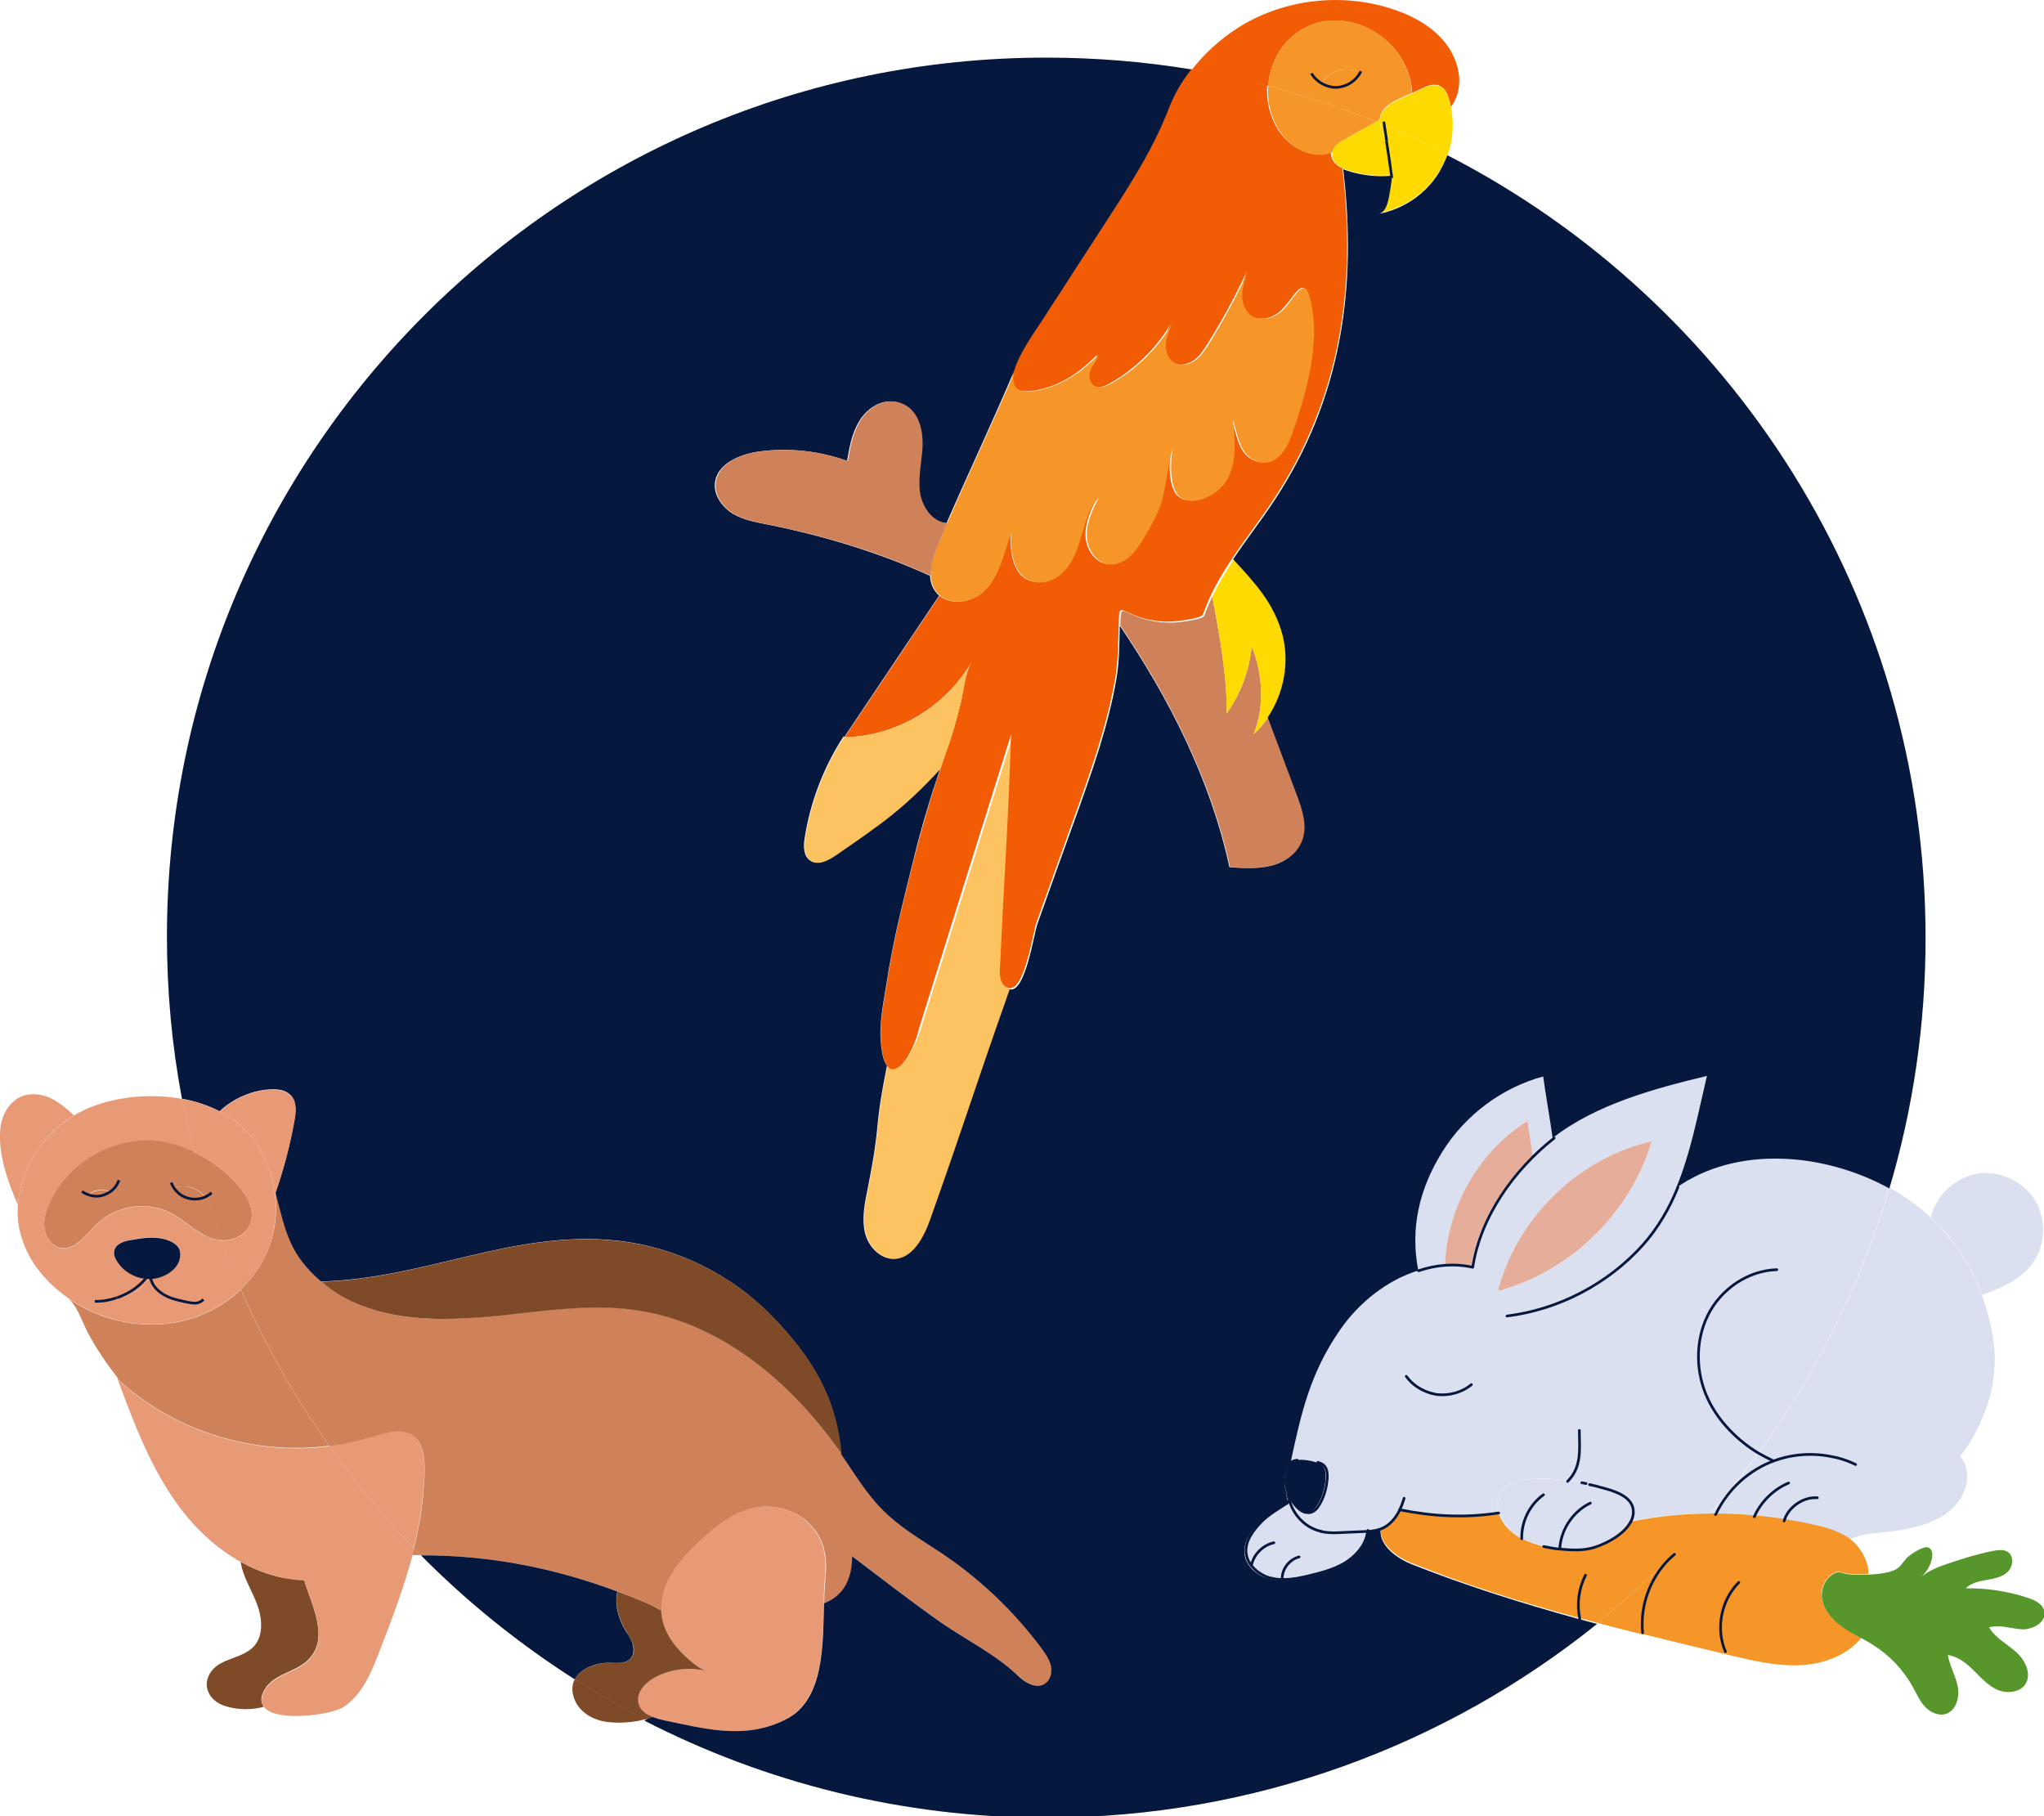 <?xml version="1.0" encoding="utf-8"?>
<!-- Generator: Adobe Illustrator 26.1.0, SVG Export Plug-In . SVG Version: 6.00 Build 0)  -->
<svg version="1.1" id="Calque_1" xmlns="http://www.w3.org/2000/svg" xmlns:xlink="http://www.w3.org/1999/xlink" x="0px" y="0px"
	 width="762.8px" height="677.8px" viewBox="0 0 762.8 677.8" style="enable-background:new 0 0 762.8 677.8;" xml:space="preserve"
	>
<style type="text/css">
	.st0{fill:#FFDA00;}
	.st1{fill:#CF815A;}
	.st2{fill:#DAE0EF;}
	.st3{fill:#FDC361;}
	.st4{fill:#E89A77;}
	.st5{fill:#7E4A27;}
	.st6{fill:#F25C05;}
	.st7{fill:#06183D;}
	.st8{fill:#F69528;}
	.st9{fill:#56962B;}
	.st10{fill:#E5AD9A;}
	.st11{fill:none;stroke:#06183D;stroke-linecap:round;stroke-linejoin:round;}
	.st12{fill:none;stroke:#06183D;stroke-miterlimit:10;}
</style>
<path class="st0" d="M497.2,56.9c0-0.2,0.1-0.4,0.1-0.6c0.6-2.1,2.6-3.3,4.5-4.3c3.8-2.1,7.9-4.4,11.8-6.6h0c0.5,0.2,1,0.4,1.4,0.6
	c0.2,2.3,1.3,4.4,2.4,6.5v0c0.7,4.3,1.3,8.6,1.9,12.9c-5.3,0.4-9.6,0-14.8-1.4c-1-0.3-2-0.6-3-1c-0.9-0.4-1.6-0.8-2.4-1.4
	C497.9,60.5,497,58.7,497.2,56.9L497.2,56.9z"/>
<path class="st1" d="M418.1,233.4L418.1,233.4c0-1,0.1-1.9,0.1-2.8c0.2-3.3,0.6-2.9,3.5-1.6c3,1.4,5.9,2.3,9.2,2.9
	c3.2,0.5,6.5,0.6,9.8,0.2c1.3-0.2,8.3-1,8.8-2.4c0.8-2.4,1.8-4.7,2.9-7c2.6,13.3,5.6,30,5.4,43.5c5.2-7.3,8.5-16,9.3-25
	c4.2,9.9,4.9,23,0.7,32.8c2.1-1.9,4-4,5.5-6.4c3.6,9.6,7.2,19.2,10.8,28.8c2.1,5.6,4.2,11.8,2,17.3c-1.9,4.8-6.7,8-11.7,9.3
	c-5,1.3-10.3,0.9-15.4,0.5C452.1,291.3,436.5,260.7,418.1,233.4L418.1,233.4z"/>
<path class="st1" d="M122.9,539.5c-28.3,3.7-58.2-5.5-79.1-25l0.2-0.2c-4-5.1-7.6-10.4-10.7-16c-2.4-4.3-4-10.2-7.6-13.6
	c13,9,30.1,12.1,45.3,7.5c7.5-2.3,13.8-6.1,18.9-10.9C98.9,501.9,110,521.4,122.9,539.5L122.9,539.5z"/>
<path class="st2" d="M585.3,552.5C585.3,552.5,585.3,552.5,585.3,552.5c-0.3,0-0.6,0-1,0v0c0,0,0,0,0,0h0
	C584.7,552.4,585,552.5,585.3,552.5L585.3,552.5z"/>
<path class="st1" d="M76.9,446.5l0.4,1.3c-0.2-0.4-0.5-0.8-0.9-1.1C76.7,446.6,76.8,446.6,76.9,446.5z"/>
<path class="st3" d="M343.6,384.1c11.4-36.5,22.9-73,34.3-109.5c-0.9,29-2.8,57.7-4.1,86.7c-0.1,2.6,0,5.8,2.1,7.3
	c0.4,0.2,0.7,0.4,1.1,0.5c-14.5,41.1-15,44.4-29.6,85.7c-2.4,6.8-6.5,14.9-13.8,14.9c-5.2,0-9.4-4.7-10.6-9.8s-0.2-10.3,0.8-15.4
	c5.7-28.5,2-19.7,7.4-46.9C334.7,402.5,340.9,392.7,343.6,384.1L343.6,384.1z"/>
<path class="st0" d="M519.6,65.4c0.2-2.6,0.1-5.2-0.4-7.9c-0.3-1.7-1.1-3.3-1.8-4.9v0c-0.3-2-0.6-3.9-0.9-5.9
	c8,3.3,15.9,7,23.6,10.9c-0.8,2.3-1.8,4.4-3.1,6.5c-4.9,8-13.3,13.7-22.5,15.4c3.4-0.6,3.8-6.2,4.3-8.8
	C519.2,69,519.5,67.2,519.6,65.4L519.6,65.4z"/>
<path class="st1" d="M76.9,446.5c-1.7-5.5-3.2-11-4.6-16.6c7.7,3.6,14.6,9.2,19,15.7c6.7,9.8-0.1,17.8-8.9,17.2
	c-1.8-5-3.5-10-5.1-15L76.9,446.5L76.9,446.5z"/>
<path class="st2" d="M590.2,553.3c-1.6-0.3-3.3-0.6-5-0.7c-1.1-0.1-1.1-0.1,0,0C587,552.7,588.6,553,590.2,553.3L590.2,553.3z"/>
<path class="st4" d="M307.4,598.3c-0.3,15.5,0.1,36-14.2,43.3c-15.4,7.8-30.1,3.5-45.8,0.3c-1.3-0.3-2.7-0.7-4-1.2
	c-2.5-1-4.6-2.5-5.2-5c-1.1-4,2.5-7.9,6.2-9.8c5.8-3.1,12.8-3.9,19.2-2.3c-3.7-1-10.2-7.2-12.4-10.4c-3.1-4.3-4.5-8.5-4.6-12.6
	c-0.3-7.8,4-15.2,10.3-21.6c6.6-6.7,13.8-13.5,22.9-16c11.8-3.3,24.8,3.4,27.6,15.4c1,4,0.6,8.3,0.3,12.4
	C307.5,593,307.5,595.5,307.4,598.3L307.4,598.3L307.4,598.3z"/>
<path class="st4" d="M6.7,449.7c0.9-13.4,9.2-26.5,21-33.5c0.4-0.3,0.9-0.5,1.4-0.8c10.6-5.8,25.5-7.8,39-5.3
	c1.2,6.7,2.7,13.3,4.3,19.8c-5.9-2.8-12.2-4.3-18.1-4.3c-15,0.2-29.5,9.7-35.8,23.4c-1.4,3-2.4,6.3-1.9,9.6c0.5,3.3,2.8,6.4,6,7.1
	c5.5,1.1,9.5-4.8,13.5-8.8c6.9-6.8,18.2-8.7,26.9-4.5c4.5,2.2,8.3,5.7,12.6,8.2c2.3,1.3,4.6,2,6.9,2.2c2.3,6.2,4.8,12.4,7.4,18.4
	c-5.1,4.8-11.4,8.6-18.9,10.9c-15.1,4.7-32.2,1.5-45.3-7.5c0,0,0,0,0,0c-0.1,0-0.1-0.1-0.1-0.1c-8-5.5-14.7-13.3-17.5-22.6
	C6.8,458,6.4,453.9,6.7,449.7L6.7,449.7z M47.5,483.4c4.1-1.3,5.6-2.6,7.9-6.2c0.3,0,0.6,0,0.9,0c0.4,0,0.8,0,1.1-0.1
	c4.9-0.7,10.6-4.5,9.8-10.1c-0.5-3.1-4.6-4.5-7.3-5c-3.6-0.6-7.2,0-10.8,0.6c-2.6,0.5-5.8,1.3-6.4,3.9c-0.4,1.4,0.2,2.9,1,4.1
	c2.2,3.7,6.3,6,10.6,6.5c-2.8,3.3-6.6,5.7-10.7,7.1C44.9,484.1,46.2,483.9,47.5,483.4L47.5,483.4z"/>
<path class="st4" d="M43.6,484.3c4.1-1.4,7.9-3.8,10.7-7.1h0c0.4,0,0.7,0.1,1.1,0.1c-2.3,3.5-3.8,4.8-7.9,6.2
	C46.2,483.8,44.9,484.1,43.6,484.3z"/>
<path class="st2" d="M589,534.3c0,6.4-0.3,13.1-4.6,18.1h0c-3.8-0.5-7.5-0.7-11.3-0.6c-5.3,0.1-11.5,1.2-13.7,6
	c-0.9,2-0.9,4.3-0.3,6.4v0c-12.2,1.8-24.6,1.5-36.7-0.9v0c-0.2,0-0.3,0-0.5-0.1c-1.3,2.5-3,4.8-5.2,6.2c-0.5,0.3-0.9,0.5-1.5,0.7
	c-1.4,0.6-3.1,0.9-4.8,1.1c-0.2,0-0.3,0-0.5,0c-1.9,0.2-3.8,0.2-5.5,0.2c-3.9,0.1-7.7,0.7-11.4-0.1c0,0-0.1,0-0.1,0
	c-1.5-0.3-2.9-0.9-4.3-1.7c-3.5-2.1-6.1-5.5-7.3-9.4c-0.2-0.6-0.3-1.2-0.5-1.8c0.5,0.9,1.1,1.8,1.8,2.8c1.3,1.7,3,3,4.6,3.2
	c0,0,0,0,0,0c1.5,0.4,3.1,0,4.4-1.8c2.2-3.1,3.3-6.9,3.6-10.7c0.2-1.8,0-4-1.4-5.1c-0.6-0.5-1.3-0.8-2.1-1l0,0
	c-0.2,0-0.3-0.1-0.5-0.2c-2.5-0.7-5-1-7.6-0.9c-0.7,0-1.3,0.1-1.9,0.5l0-0.1c4-18.8,7.4-33.3,18.3-49.1c7-10.2,17.6-18.7,29.3-22.3
	v0c3.3-1,6.6-1.6,10-1.8c3.2-0.2,6.5,0,9.7,0.7c2.5-15.7,11.4-30.3,22.9-41.6v0c2.4-2.4,4.9-4.6,7.5-6.6l0,0
	c16.1-12.7,38.1-18.5,57.6-23.2c-3.3,14-6,28.6-11.5,41.8c22.4-15.9,55.2-13.4,79.6,0.2c-10.7,36-27.3,69.3-48.9,99h0
	c0,0,0,0.1-0.1,0.1c-3.1,4.2-6.2,8.4-9.5,12.4c-1.3,1.4-2.6,2.9-3.7,4.5c-1.5,1.8-3.1,3.7-4.6,5.5c0,0,0,0,0,0c-9.9,0-19.9,1-29.8,3
	c0.7-1.4,1.1-2.9,0.9-4.5c-0.5-4.6-6.1-6.7-10.1-7.8c-1.2-0.3-2.4-0.7-3.6-1c-0.9-0.2-1.7-0.4-2.6-0.6c-0.4-0.1-0.9-0.2-1.3-0.3
	c-0.6-0.1-1.1-0.2-1.6-0.3c-1.6-0.3-3.3-0.6-4.9-0.8c5-5.1,4.3-11.5,4.2-18.2L589,534.3L589,534.3z M560.6,481.3
	c26.2-7.6,48-29.2,55.8-55.4c-26.8,6.2-49.4,27.7-56.9,54.1C558.6,480.9,559.7,482.5,560.6,481.3z"/>
<path class="st2" d="M654.4,565.5c-4.7-0.5-9.3-0.7-14-0.7c4.4-9.1,12.5-16.5,22-19.9c7-2.5,14.6-2.9,21.8-1.3
	c-7.3-1.8-15.2-1.4-22.3,1.2c-0.1,0-0.3,0.1-0.4,0.2c-1.8-0.8-3.5-1.7-5.2-2.7c21.5-29.7,38.2-63,48.9-99c5.7,3.1,10.8,6.8,15.3,11
	c1.5,1.4,3,2.9,4.3,4.4c6.5,7.2,11.4,15.6,14.8,24.6c2,5.4,3.5,11,4.3,16.8c2.3,15.2-3.1,31.4-12.4,43.4c1.3,1.5,2.2,3.4,2.5,5.4
	c1,6.4-3,12.8-8.4,16.4s-12,5-18.4,6c-6.4,1-11.2,0.5-17.1,3.2c-0.1-0.1-0.2-0.1-0.2-0.2c-4-2.8-8.8-4.1-13.5-5.1
	c-3.5-0.8-7-1.5-10.5-2c1.5-4.5,6.6-8.1,11.3-8.1v-0.1c-4.9-0.3-10.3,3.5-11.8,8.1c-3.5-0.6-7-1-10.5-1.3
	C654.8,565.5,654.6,565.5,654.4,565.5L654.4,565.5z"/>
<path class="st2" d="M478.5,589.2H478c-1.4,0-2.8-0.2-4.2-0.5c-0.1,0-0.3-0.1-0.4-0.1c-2.7-0.9-5.2-2.6-6.8-4.9
	c-1-1.3-1.5-2.8-1.7-4.5c-0.3-4.4,2.7-8.3,5.8-11.5c2.9-2.9,6.7-5,10.2-7.3c1.2,3.8,3.8,7,7.2,9.1c1.6,1,3.2,1.5,4.8,1.8
	c0,0,0.1,0,0.1,0c3.9,0.9,7.8,0.3,12,0.2c1.5,0,3.2,0,4.9-0.2c-0.6,5.1-4.5,9.3-8.8,11.8c-4,2.3-8.5,3.6-13.1,4.6
	C484.9,588.5,481.7,589.2,478.5,589.2L478.5,589.2z"/>
<path class="st2" d="M504.4,571.5c1.7,0,3.6,0,5.5-0.2c0,0.1,0,0.1,0,0.2c-1.7,0.1-3.4,0.1-4.9,0.2c-4.1,0.1-8.1,0.7-12-0.2
	C496.7,572.1,500.5,571.6,504.4,571.5L504.4,571.5z"/>
<path class="st2" d="M576.1,577.1c-2.8-0.7-5.7-1.5-8.1-2.9V574C570.4,575.4,573.2,576.4,576.1,577.1z"/>
<path class="st1" d="M32.8,445.8c1.8,0.7,3.8,0.8,5.6,0.2c1-0.3,1.9-0.8,2.8-1.4c-2.1-0.8-4.4-0.8-6.5,0
	C34.1,445,33.4,445.4,32.8,445.8L32.8,445.8z M64.9,443.2c1.3,1.9,3.3,3.4,5.6,3.9c2,0.5,4.1,0.3,6-0.5c0.3,0.3,0.6,0.7,0.9,1.1
	c1.6,5,3.3,10,5.1,15c-2.2-0.1-4.6-0.8-6.9-2.2c-4.4-2.5-8.1-6.1-12.6-8.2c-8.7-4.2-20-2.3-26.9,4.5c-4,3.9-8,9.9-13.5,8.8
	c-3.2-0.6-5.5-3.8-6-7.1s0.5-6.5,1.9-9.6c6.2-13.7,20.7-23.1,35.8-23.4c6-0.1,12.3,1.5,18.1,4.3c1.4,5.6,3,11.1,4.6,16.6
	c-0.1,0-0.3,0.1-0.4,0.2c-1.3-1.6-3.1-2.8-5.1-3.5C69.3,442.6,67,442.6,64.9,443.2L64.9,443.2z"/>
<path class="st2" d="M579.5,424.5L579.5,424.5c-2.6,2.1-5.2,4.3-7.6,6.7c-0.5-3.8-1.4-9.2-1.8-12.9c-18.2,11.2-30.2,32.4-30.8,53.7
	v0c-3.4,0.2-6.7,0.8-10,1.8l0,0c-3.1-15.8,0.5-30.5,8.9-44.2c8.5-13.6,22.2-23.9,37.7-28.2C576.9,409,578.5,416.9,579.5,424.5
	L579.5,424.5L579.5,424.5z"/>
<path class="st2" d="M646.7,554.8c-1.2,1.5-2.4,3-3.7,4.5C644.2,557.7,645.4,556.2,646.7,554.8z"/>
<path class="st0" d="M473.3,267.6c-1.6,2.3-3.4,4.5-5.5,6.4c4.2-9.8,3.5-22.9-0.7-32.8c-0.9,8.9-4.1,17.6-9.3,25
	c0.2-13.4-2.8-30.2-5.4-43.5v0c2.3-4.8,5.1-9.5,8.1-14c8.2,8.8,15.3,16.5,18.4,28.2C481.5,247.2,479.3,258.7,473.3,267.6
	L473.3,267.6z"/>
<path class="st5" d="M245.9,600.6l0.8,0c0.1,4.1,1.5,8.3,4.6,12.6c2.2,3.1,8.7,9.4,12.4,10.4c-6.4-1.6-13.4-0.8-19.2,2.3
	c-3.7,1.9-7.3,5.8-6.2,9.8c0.6,2.5,2.8,4,5.2,5l0,0.1l0,0c-0.9,0.3-1.8,0.7-2.8,0.9c-9-4.6-17.7-9.6-26.2-15
	c2.2-4.3,8.4-6.3,13.6-6.2c2.7,0.1,5.8,0.3,7.5-1.8c1.1-1.4,1.2-3.4,0.6-5.1s-1.6-3.2-2.5-4.8c-2.7-4.5-4.5-9.9-3.2-14.9
	c4.2,1.5,8.3,3.2,12.4,5C243.9,599.4,245,599.9,245.9,600.6L245.9,600.6z"/>
<path class="st4" d="M154.6,536.1c5.2,4.4,3.8,15.7,3.2,21.8c-0.6,6.7-1.8,13.2-3.4,19.7c-11.5-11.8-22-24.6-31.6-38.1
	c5.2-0.7,10.4-1.8,15.4-3.3C143.1,534.7,150.1,532.3,154.6,536.1z"/>
<path class="st6" d="M331.1,397.8c-1-1.3-1.8-3.8-2.2-7.8c-0.9-7.8,1-16.2,2.2-23.9c2.3-15.3,6.2-30.2,9.9-45.2
	c2.9-11.5,6.2-22.9,10-34.1c0,0,0,0,0-0.1h0c0.7-2.1,1.5-4.3,2.2-6.5c2.1-5.7,3.7-11.6,5.2-17.5c1.2-4.8,1.6-11.2,4.1-15.6
	c-9.5,16.6-28.1,27.7-47.3,28c11.8-17.5,23.5-35,35.2-52.5v0l0.2-0.3c4.6,3.8,12.4,2.4,16.8-1.9c5.5-5.4,7.1-14.3,9.7-21.2
	c-0.1,6.5,0.6,14.4,6.5,17.2c4.5,2.2,10.2,0,13.5-3.8c3.3-3.8,4.8-8.8,6.2-13.5c1.4-4.8,2.9-9.7,6.2-13.5c-2.2,4.4-4.5,9-4.4,14
	c0,5,3.3,10.3,8.2,10.9c5.5,0.6,9.8-4.3,12.6-9c3.1-5.1,6.7-11.1,7.8-17c1.2-6.3,2-12.7,3.8-19c-1.3,4.8-2.2,17.7,3.2,20.4
	c6.1,3.1,14.4-2.2,17.1-7.6c3.5-6.7,2.6-14.6,1.8-21.8c1.8,5.1,2.4,12.3,7.7,15c7.2,3.6,11.8-2.7,14-8.6
	c5.1-13.6,10.3-32.1,8.1-46.8c-2.4-15.7-5.2-6.6-11-0.6c-3.2,3.4-8.9,4.8-12.4,1.8c-2.2-1.8-3.1-4.9-2.9-7.8
	c0.2-2.9,1.2-5.6,2.2-8.3c-4.3,9.4-9.3,18.5-14.8,27.3c-1.4,2.2-2.9,4.5-5.1,6s-5.2,2.2-7.5,0.9s-3.4-4.1-3.3-6.8s1.1-5.1,2.2-7.6
	c-5.4,9.1-13.3,16.8-22.5,22c-1.9,1.1-4.3,2.1-6.2,1c-1.8-1-2.4-3.3-1.9-5.2c0.6-2.4,2.8-4,3.2-6.4c-6.2,6.4-13.2,11.3-22.1,13.1
	c-9.2,1.9-10.6-1.9-9-7.3c0,0,0,0,0-0.1v0c1.9-6.4,8-14.9,10-18c8.8-13.5,17.5-27.1,26.3-40.6c8.4-13,15.8-24.8,21.3-38.9
	c2-5.2,4.9-10.2,8.5-14.8c9.7,1.6,19.2,3.6,28.5,6.1c-0.4,6.4,1.3,13,5.2,18.1c4.3,5.6,12,9.4,18.4,6.7v0h0.2
	c-0.2,1.7,0.7,3.5,2,4.7c0.7,0.6,1.5,1.1,2.4,1.4l-0.1,0.2c5.2,44.1-0.7,85.4-25.6,123.2c-4.9,7.5-10.5,14.6-15.5,22.1
	c-3,4.5-5.8,9.1-8.1,14v0c-1.1,2.3-2,4.6-2.9,7c-0.5,1.4-7.4,2.2-8.8,2.4c-3.2,0.4-6.5,0.4-9.8-0.2c-3.3-0.5-6.2-1.5-9.2-2.9
	c-2.9-1.3-3.3-1.6-3.5,1.6c0,1-0.1,1.9-0.1,2.8c-0.2,6.7-0.2,13.3-1.3,20.1c-3,17.3-8.9,33.9-14.8,50.4
	c-4.9,13.6-9.7,27.1-14.6,40.7c-1.3,3.8-4.5,26-10.4,24.5h0c-0.4-0.1-0.7-0.2-1.1-0.5c-2.2-1.5-2.3-4.7-2.1-7.3
	c1.3-29,3.3-57.7,4.1-86.7c-11.5,36.5-22.9,73-34.3,109.5C340.9,392.7,334.8,402.5,331.1,397.8L331.1,397.8L331.1,397.8z"/>
<path class="st1" d="M89.9,481.2c9.6-9.2,14.5-22.1,12.8-35.5h0.1c0.1-0.2,0.2-0.4,0.2-0.6c2.5,9.2,4,18.2,10,25.9
	c2.1,2.7,4.4,5.1,7,7.3c4.4,3.7,9.4,6.7,14.6,8.8c16.1,6.3,34.1,5.6,51.4,3.8c17.2-1.8,34.7-4.6,51.8-2
	c31.6,4.8,58.1,27.4,76.2,53.7c0,0,0.1,0.1,0.1,0.2c4.9,7.2,9.5,14.8,15.6,20.9c6.1,6.1,12.5,9.9,19.8,14.6
	c15.2,9.9,28.7,22.5,39.5,37.1c1.4,1.9,2.8,4,3.3,6.3c0.5,2.3-0.1,5-2,6.4c-3.1,2.2-7.3,0.1-10-2.5c-8.3-8-19.6-13.5-29.1-20.2
	c-11.2-7.9-22.2-16.3-33.1-24.7c0,8.3-3,14.6-10.5,17.6c0-2.7,0.1-5.3,0.3-7.5c0.4-4.1,0.7-8.4-0.3-12.4
	c-2.8-12-15.8-18.6-27.6-15.4c-9.1,2.5-16.2,9.3-22.9,16c-6.3,6.4-10.6,13.8-10.3,21.6l-0.8,0c-1-0.7-2-1.2-3.1-1.7
	c-4.1-1.8-8.3-3.5-12.4-5c-23.5-8.8-48-13.6-73.3-13.5c-0.9-0.9-1.8-1.8-2.7-2.7c1.6-6.5,2.8-13,3.4-19.7c0.5-6.2,2-17.5-3.2-21.8
	c-4.5-3.8-11.5-1.3-16.3,0.1c-5.1,1.5-10.2,2.7-15.4,3.3C110,521.4,98.9,501.8,89.9,481.2L89.9,481.2z"/>
<path class="st7" d="M478,589.2c0,0,0,0.1,0,0.1c-1.2,0-2.5-0.2-3.7-0.5c-0.2,0-0.3-0.1-0.5-0.1C475.2,589.1,476.6,589.2,478,589.2
	L478,589.2z"/>
<path class="st2" d="M480.8,560.1c0,0.1,0.1,0.2,0.1,0.3v0c-3.4,2.3-7.2,4.4-10.2,7.3c-3.1,3.2-6.2,7.1-5.8,11.5
	c0.1,1.7,0.7,3.2,1.7,4.5c1.6,2.3,4.1,4,6.8,4.9c-4.5-1.2-8.6-4.8-9-9.5c-0.3-4.4,2.7-8.4,5.8-11.5c3-3,7-5.1,10.4-7.6L480.8,560.1
	L480.8,560.1z"/>
<path class="st2" d="M567.9,574v0.2c-0.2-0.1-0.3-0.2-0.5-0.3v-0.2C567.6,573.9,567.8,574,567.9,574z"/>
<path class="st1" d="M154.5,577.6c0.9,0.9,1.8,1.8,2.7,2.7c-1.1,0-2.2,0-3.4,0C154,579.5,154.2,578.6,154.5,577.6L154.5,577.6z"/>
<path class="st2" d="M593.2,553.9c-0.4-0.1-0.9-0.2-1.3-0.3C592.3,553.7,592.8,553.8,593.2,553.9z"/>
<path class="st0" d="M516.6,46.7c0.3,1.9,0.6,3.9,0.9,5.9c-1-2.1-2.2-4.2-2.4-6.5C515.6,46.3,516.1,46.5,516.6,46.7L516.6,46.7
	L516.6,46.7z"/>
<path class="st5" d="M113.5,589.6c2.9,9.8,10.4,23,0.1,31c-2.4,1.8-5.2,2.9-7.9,4.2c-2.7,1.3-5.4,3-6.9,5.6c-1.7,2.8-1.6,5-0.3,6.5
	c-4.8,1.3-9.9,1.2-14.6-0.3c-6-1.9-8.9-7.9-4.9-13.1c3.8-4.9,11.8-4.6,15.9-9.3c3.6-4.2,2.9-10.7,0.9-15.9c-2-5.2-5.2-10-6-15.5
	C97,586.9,105.1,589.4,113.5,589.6L113.5,589.6z"/>
<path class="st8" d="M640.5,564.8c4.7,0,9.3,0.2,14,0.7c0.2,0,0.4,0,0.6,0c3.5,0.3,7,0.8,10.5,1.3c0.2,0,0.3,0,0.5,0.1h0
	c3.5,0.6,7,1.2,10.5,2c4.8,1,9.5,2.4,13.5,5.1c0.1,0,0.2,0.1,0.2,0.2c3.9,2.8,7.1,8.4,7,13.2c-0.3,0-0.7,0-1,0
	c-2.7,0.1-5.7,0.2-8.3-0.5c-1.3-0.3-2.2-0.6-3.5,0c-1.1,0.6-2,1.4-2.8,2.4c-1.4,1.8-2.2,4.3-1.9,6.6c0.5,4.4,3.6,8.1,7.2,10.7
	c2.4,1.7,5.1,3.1,7.7,4.5c-5.4,6.7-14.3,9.9-22.9,10.3c-8.7,0.4-17.2-1.6-25.7-3.6c-11.1-2.7-22.2-5.3-33.3-8.1l0.1-0.5
	c-1-10,2.7-20.3,9.8-27.4l-0.2-0.2c5.5-5.5,10.7-11.1,15.8-17c0,0,0,0,0,0h1.4C640.1,564.8,640.3,564.8,640.5,564.8L640.5,564.8z"/>
<path class="st7" d="M243.5,640.7c1.3,0.5,2.7,0.9,4,1.2c15.7,3.2,30.4,7.5,45.8-0.3c14.3-7.2,13.8-27.7,14.2-43.3v0
	c7.5-2.9,10.5-9.3,10.5-17.6c11,8.4,21.9,16.8,33.1,24.7c9.6,6.7,20.8,12.1,29.1,20.2c2.7,2.6,7,4.8,10,2.5c1.9-1.4,2.5-4.1,2-6.4
	c-0.5-2.3-1.9-4.4-3.3-6.3c-10.8-14.6-24.2-27.2-39.5-37.1c-7.2-4.7-13.6-8.5-19.8-14.6c-6.2-6.2-10.7-13.8-15.6-20.9
	c0,0-0.1-0.1-0.1-0.2c-1.9-21.2-10.9-36.1-25.9-51.5c-15.1-15.6-35.8-25.7-57.3-28.1c-38.8-4.3-71.9,14.2-110.9,15.2
	c-2.6-2.2-4.9-4.6-7-7.3c-6-7.7-7.5-16.7-10-25.9c3-8.7,5.3-17.6,7-26.7c0.6-3.3,1-7.2-1.3-9.6c-1.8-1.9-4.5-2.3-7.1-2.2
	c-6.7,0.1-14.6,3.4-19.4,8.2c-4.3-2.2-9.1-3.8-14.1-4.7c-3.7-19.6-5.6-39.7-5.6-60.4c0-181.2,146.9-328.1,328.1-328.1
	c18.5,0,36.6,1.5,54.2,4.4c-3.6,4.5-6.5,9.5-8.5,14.8c-5.5,14.1-12.9,25.9-21.3,38.9c-8.8,13.5-17.5,27.1-26.3,40.6
	c-2,3.1-8.1,11.5-10,18v0c0,0,0,0,0,0.1c-8.1,19.2-17,37.9-25.3,57l-0.2-0.1v0c-5.6-0.5-9.3-6.3-10-11.8c-0.7-5.6,0.7-11.1,1-16.7
	c0.2-5.6-1-11.8-5.6-15c-1.6-1.1-3.5-1.8-5.5-1.9c-5.1-0.3-9.8,3.2-12.4,7.6c-2.6,4.4-3.5,9.5-4.4,14.6c-10.5-3.8-21.9-5-32.9-3.5
	c-7.2,1-15.7,4.6-16.4,11.8c-0.5,4.6,2.8,9,6.7,11.4c4,2.4,8.7,3.2,13.3,4.1c20.4,4.1,41.4,10.4,60.3,19.1h0c0.1,2.2,0.7,4.2,2.1,6
	c0.4,0.5,0.8,1,1.3,1.3l-0.2,0.3v0c-11.7,17.5-23.5,35-35.2,52.5l-0.3-0.2h0c-7.4,11.4-12.4,24.4-14.5,37.9c-0.5,3-0.5,6.7,2,8.4
	c2.8,1.9,6.5,0,9.3-1.9c17.4-12.1,25.5-17.5,39.3-32.5c-3.8,11.2-7.2,22.6-10,34.1c-3.7,15-7.6,30-9.9,45.2
	c-1.2,7.7-3.1,16.1-2.2,23.9c0.4,4,1.2,6.5,2.2,7.8v0c-5.4,27.2-1.7,18.4-7.4,46.9c-1,5.1-2,10.3-0.8,15.4s5.5,9.7,10.6,9.8
	c7.2,0,11.4-8.1,13.8-14.9c14.6-41.3,15.1-44.6,29.6-85.7h0c5.9,1.4,9-20.7,10.4-24.5c4.8-13.6,9.7-27.1,14.6-40.7
	c5.9-16.5,11.8-33.1,14.8-50.4c1.2-6.8,1.1-13.4,1.3-20.1h0c18.5,27.3,34,57.9,40.9,90.1c5.2,0.4,10.4,0.7,15.4-0.5
	c5-1.2,9.8-4.4,11.7-9.3c2.2-5.5,0.1-11.7-2-17.3c-3.6-9.6-7.2-19.2-10.8-28.8c6-8.9,8.2-20.4,5.5-30.8
	c-3.1-11.7-10.2-19.3-18.4-28.2c5-7.5,10.6-14.6,15.5-22.1c24.9-37.8,30.8-79.1,25.6-123.2l0.1-0.2c1,0.4,2,0.7,3,1
	c5.2,1.4,9.5,1.8,14.8,1.4c0.1,0,0.2,0,0.3,0c-0.1,1.8-0.4,3.6-0.7,5.4c-0.5,2.6-1,8.1-4.3,8.8c9.2-1.7,17.6-7.4,22.5-15.4
	c1.2-2.1,2.3-4.2,3.1-6.5c106,54.4,178.5,164.8,178.5,292.1c0,32.5-4.7,63.9-13.5,93.5c-24.5-13.5-57.2-16.1-79.6-0.2
	c5.5-13.2,8.2-27.9,11.5-41.8c-19.5,4.7-41.5,10.6-57.6,23.2l0-0.1c-1-7.5-2.5-15.4-3.5-22.9c-15.5,4.2-29.2,14.5-37.7,28.2
	c-8.5,13.7-12,28.4-8.9,44.2l0,0v0c-11.7,3.6-22.3,12.1-29.3,22.3c-10.9,15.8-14.3,30.3-18.3,49.1l0,0.1c0,0-0.1,0.1-0.1,0.1
	c-0.5,0.4-0.8,1-1,1.5c-1.6,3.7-1.6,7.2-0.3,10.5l-0.2,0.1h0c0.1,0.9,0.3,1.8,0.6,2.7l-0.1,0c-3.5,2.5-7.4,4.5-10.4,7.6
	c-3.2,3.1-6.2,7.1-5.8,11.5c0.4,4.6,4.5,8.3,9,9.5c0.1,0,0.3,0.1,0.4,0.1c0.2,0,0.3,0.1,0.5,0.1c1.2,0.3,2.5,0.4,3.7,0.5
	c0.2,0,0.3,0,0.5,0c3.4,0,6.8-0.7,10-1.4c4.5-1.1,9-2.3,13.1-4.6c4.3-2.5,8.3-6.8,8.8-12c1.7-0.1,3.4-0.4,4.8-0.9
	c-0.4,6,6.2,10.7,11.8,12.9c20.2,8,40.9,14.5,61.9,20.3c0.2,0,0.3,0.1,0.5,0.1c2.2,0.6,4.4,1.2,6.6,1.8v0
	c-56.2,45.2-127.7,72.3-205.5,72.3c-54,0-105-13.1-150-36.2C241.6,641.4,242.5,641.1,243.5,640.7L243.5,640.7L243.5,640.7
	L243.5,640.7z"/>
<path class="st7" d="M54.3,477.2L54.3,477.2c-4.3-0.4-8.3-2.8-10.6-6.5c-0.8-1.2-1.4-2.7-1-4.1c0.6-2.6,3.8-3.5,6.4-3.9
	c3.6-0.6,7.2-1.2,10.8-0.6c2.6,0.4,6.8,1.9,7.3,5c0.8,5.6-4.8,9.4-9.8,10.1c-0.4,0.1-0.8,0.1-1.1,0.1c-0.3,0-0.6,0-0.9,0
	C55,477.2,54.6,477.2,54.3,477.2L54.3,477.2z"/>
<path class="st0" d="M519.3,57.5c0.5,2.7,0.6,5.3,0.4,7.9c-0.1,0-0.2,0-0.3,0c-0.6-4.3-1.2-8.6-1.9-12.9
	C518.2,54.2,519,55.8,519.3,57.5L519.3,57.5z"/>
<path class="st8" d="M620.2,584.2c-7.7,7.5-15.7,14.7-24.1,21.4c-2.2-0.6-4.4-1.2-6.6-1.8c-0.2,0-0.3-0.1-0.5-0.1
	c-21-5.7-41.7-12.2-61.9-20.3c-5.6-2.2-12.3-7-11.8-12.9c0.7-0.2,1.4-0.6,2-1c2.2-1.4,3.9-3.7,5.2-6.2h0c12.4,2.5,24.3,3.1,36.8,1.2
	c0.2,0.8,0.6,1.6,1,2.3c1.7,3.1,4.2,5.4,7.3,7.1c0.2,0.1,0.3,0.2,0.5,0.3c2.5,1.3,5.3,2.2,8.1,2.9c0.3,0.1,0.7,0.2,1.1,0.2
	c1.8,0.4,3.6,0.7,5.3,0.8c4.3,0.4,8.8,0.6,12.9-0.8c4.3-1.4,10.8-4.8,13.2-9.5v0c9.9-2,19.9-3,29.8-3c-5.1,5.9-10.3,11.5-15.8,17
	C621.8,582.6,621,583.4,620.2,584.2L620.2,584.2z"/>
<path class="st4" d="M89.7,582.8c-8.5-4.8-16-11.6-21.9-19.3c-11.1-14.5-17.6-31.8-23.9-48.8c20.9,19.5,50.8,28.6,79.1,25
	c9.6,13.5,20.1,26.2,31.6,38.1c-0.2,1-0.5,1.8-0.7,2.8c-3.3,12.2-7.8,24.1-12.4,35.9c-3,7.8-6.4,16.1-13.5,20.6
	c-4.6,2.9-24.9,5.6-29.4,0c-1.3-1.5-1.4-3.6,0.3-6.5c1.5-2.6,4.2-4.3,6.9-5.6c2.7-1.3,5.6-2.4,7.9-4.2c10.2-8,2.8-21.2-0.1-31
	C105.1,589.4,97,586.9,89.7,582.8L89.7,582.8L89.7,582.8z"/>
<path class="st4" d="M27.6,416.2L27.6,416.2c-11.7,7-20,20.1-20.9,33.5C2.9,441.1-1,430,0.2,420.6c0.6-4.9,3.5-9.8,8.2-11.6
	c3.3-1.2,7.1-0.7,10.3,0.7C21.9,411.2,25,413.8,27.6,416.2L27.6,416.2z"/>
<path class="st7" d="M487.2,564.4c-1.6-0.2-3.2-1.5-4.6-3.2c-0.7-0.9-1.3-1.8-1.8-2.8c-0.2-0.3-0.3-0.7-0.5-1
	c-1.3-3.3-1.3-6.8,0.3-10.5c0.2-0.6,0.5-1.1,1-1.5c0,0,0.1-0.1,0.1-0.1c0.6-0.3,1.2-0.4,1.9-0.5c2.6-0.2,5.2,0.1,7.6,0.9
	c0.2,0,0.3,0.1,0.5,0.2c0.6,0.2,1.1,0.4,1.6,0.8c1.4,1.2,1.5,3.3,1.4,5.2c-0.3,3.8-1.4,7.6-3.7,10.7
	C489.9,564.1,488.6,564.6,487.2,564.4C487.2,564.4,487.2,564.4,487.2,564.4L487.2,564.4z"/>
<path class="st2" d="M608,568c-2.5,4.5-8.9,7.8-13.1,9.2c-4.1,1.4-8.6,1.2-12.9,0.8c-1.6-0.2-3.2-0.4-4.8-0.7
	c-0.3-0.1-0.7-0.1-1.1-0.2c-2.9-0.7-5.7-1.7-8.1-3.1c-0.2-0.1-0.3-0.2-0.5-0.3c-2.8-1.6-5.2-3.9-6.8-6.8c-0.5-0.9-0.9-1.8-1.1-2.8
	c-0.6-2.1-0.5-4.3,0.3-6.2c2.2-4.8,8.4-6,13.7-6c3.6,0,7.2,0.1,10.8,0.5v0c0.3,0,0.6,0,0.9,0.1c1.7,0.2,3.3,0.4,5,0.7
	c0.6,0.1,1.1,0.2,1.6,0.3c0.4,0.1,0.9,0.2,1.3,0.3c0.9,0.2,1.7,0.4,2.6,0.6c1,0.3,2.1,0.6,3.1,0.9c4,1.2,9.6,3.2,10.1,7.8
	C609.2,564.9,608.8,566.5,608,568L608,568z"/>
<path class="st9" d="M687.1,606.8c-3.6-2.6-6.7-6.3-7.2-10.7c-0.2-2.3,0.5-4.8,1.9-6.6c0.7-1,1.7-1.8,2.8-2.4c1.3-0.6,2.2-0.4,3.5,0
	c2.6,0.7,5.6,0.6,8.3,0.5c0.3,0,0.6,0,1,0c3.5-0.2,8.9-0.6,11.3-2.8c1.2-1.1,2-2.7,3.3-3.8c1.5-1.3,3.3-2.4,5.2-3.2
	c0.8-0.3,1.7-0.6,2.5-0.3c0.2,0.1,0.5,0.3,0.7,0.5c0.3,0.3,0.5,0.8,0.6,1.2c0.2,0.7,0.1,1.5,0,2.2c-0.5,2.7-1.9,5.1-3.9,7
	c3.2-2.7,6.9-3.9,10.7-5.2c5.3-1.8,10.6-3.4,16.2-4.5c1.9-0.3,4-0.6,5.5,0.6c2.2,1.7,1.7,5.5-0.4,7.4c-2.1,1.9-5,2.4-7.8,2.9
	c-2.8,0.5-5.7,1.1-7.7,3.1c7.9-0.1,15.8,1.1,23.3,3.6c2.6,0.9,5.4,2.2,6,4.9c1,4-4.2,7-8.3,6.8c-4.1-0.2-8.4-1.9-12.3-0.7
	c2.3,3.9,6.6,6.1,10,9.1c3.4,3,6,8.1,3.6,12c-2.1,3.2-6.8,3.7-10.4,2.2c-3.5-1.5-6.2-4.5-8.9-7.2c-2.7-2.7-5.9-5.3-9.7-5.8
	c0.7,4,2.9,7.7,3.7,11.7c0.8,4-0.6,9.1-4.5,10.3c-2.7,0.8-5.7-0.6-7.7-2.7s-3.1-4.8-4.5-7.3c-3.6-6.5-8.8-12-15.1-15.9
	c-1.2-0.8-2.5-1.5-3.8-2.2C692.2,610,689.5,608.6,687.1,606.8L687.1,606.8z"/>
<path class="st2" d="M720.6,454.2L720.6,454.2c2-8.2,9.1-14.9,17.4-16.2c8.3-1.3,17.2,2.8,21.5,10s3.9,16.9-1.1,23.6
	c-4.4,5.9-11.5,9.1-18.5,11.5l-0.2,0.1c-3.4-9-8.3-17.4-14.8-24.6C723.5,457.1,722.1,455.7,720.6,454.2L720.6,454.2L720.6,454.2z"/>
<path class="st2" d="M677.3,558.9c-4.7,0-9.8,3.6-11.3,8.1h0c-0.2,0-0.3-0.1-0.5-0.1C667,562.3,672.4,558.5,677.3,558.9L677.3,558.9
	L677.3,558.9z"/>
<path class="st2" d="M646.7,554.8c3.3-4,6.4-8.2,9.5-12.4c0,0,0.1-0.1,0.1-0.1h0c1.7,1,3.5,1.9,5.2,2.7
	C656,547.1,650.9,550.5,646.7,554.8L646.7,554.8z"/>
<path class="st2" d="M662.5,545c-9.6,3.4-17.6,10.7-22,19.9c-0.2,0-0.4,0-0.6,0c0.9-1.9,2-3.8,3.2-5.5c1.2-1.5,2.5-3,3.7-4.5
	c4.1-4.3,9.2-7.8,14.8-9.8c0.1-0.1,0.3-0.1,0.4-0.2c7.1-2.5,15-2.9,22.3-1.2C677.1,542.1,669.4,542.5,662.5,545z"/>
<path class="st2" d="M638.4,564.8c1.6-1.8,3.1-3.6,4.6-5.5c-1.2,1.7-2.3,3.5-3.2,5.5H638.4z"/>
<path class="st2" d="M598.9,555.4c-1-0.3-2.1-0.6-3.1-0.9c1.2,0.3,2.4,0.6,3.6,1c4,1.2,9.6,3.2,10.1,7.8c0.2,1.6-0.2,3.1-0.9,4.5v0
	c-0.2,0-0.4,0.1-0.7,0.1c0.8-1.5,1.2-3.1,1-4.8C608.5,558.6,602.9,556.6,598.9,555.4L598.9,555.4z"/>
<path class="st8" d="M612.9,609.9c-5.6-1.4-11.2-2.8-16.8-4.3v0c8.4-6.7,16.4-13.9,24.1-21.4c0.8-0.8,1.6-1.6,2.4-2.4l0.2,0.2
	c-7.1,7.1-10.8,17.4-9.8,27.4L612.9,609.9L612.9,609.9z"/>
<path class="st2" d="M584.4,552.4c4.2-5,4.6-11.7,4.6-18.1h0.5c0,6.7,0.7,13.1-4.2,18.2C585,552.5,584.7,552.4,584.4,552.4
	L584.4,552.4z"/>
<path class="st8" d="M582.5,578.2c-1.8-0.2-3.6-0.5-5.3-0.8c1.6,0.3,3.2,0.6,4.8,0.7c4.3,0.4,8.8,0.6,12.9-0.8
	c4.2-1.4,10.6-4.7,13.1-9.2c0.2,0,0.4-0.1,0.7-0.1c-2.4,4.6-8.9,8.1-13.2,9.5C591.3,578.7,586.8,578.6,582.5,578.2L582.5,578.2z"/>
<path class="st10" d="M560.6,481.3c-0.9,1.1-2-0.4-1.1-1.3c7.5-26.4,30.1-48,56.9-54.1C608.6,452.1,586.9,473.7,560.6,481.3z"/>
<path class="st2" d="M559.1,564.2c-0.6-2.1-0.6-4.4,0.3-6.4c2.2-4.8,8.4-6,13.7-6c3.8,0,7.6,0.2,11.3,0.6c0,0,0,0,0,0
	c-3.6-0.4-7.2-0.6-10.8-0.5c-5.3,0-11.5,1.2-13.7,6c-0.9,1.9-0.9,4.1-0.3,6.2C559.4,564.2,559.2,564.2,559.1,564.2L559.1,564.2z"/>
<path class="st2" d="M560.1,566.8c-0.4-0.7-0.7-1.5-1-2.3c0-0.1-0.1-0.2-0.1-0.3v0c0.2,0,0.3,0,0.5,0c0.2,1,0.6,1.9,1.1,2.8
	c1.6,2.9,4,5.2,6.8,6.8v0.2C564.4,572.3,561.8,570,560.1,566.8L560.1,566.8z"/>
<path class="st10" d="M549,472.7c-3.2-0.7-6.5-0.9-9.7-0.7v0c0.6-21.3,12.6-42.5,30.8-53.7c0.4,3.7,1.4,9.1,1.8,12.9v0
	C560.4,442.5,551.5,457.1,549,472.7z"/>
<path class="st0" d="M516.5,46.7c-0.5-0.2-1-0.4-1.5-0.6c-0.1-0.4-0.1-0.9,0-1.3v-0.1c0.3-5.1,6.9-7.6,12-9.8
	c0.9-0.4,1.8-0.8,2.6-1.2c2.5-1.3,5.5-2.7,8-1.3c1.7,0.9,2.6,2.9,3.2,4.8c0.3,0.9,0.5,1.9,0.7,2.9v0c1.2,5.9,0.7,12.1-1.2,17.7
	C532.5,53.7,524.6,50,516.5,46.7L516.5,46.7L516.5,46.7z"/>
<path class="st6" d="M473.3,32.1c-9.3-2.4-18.9-4.4-28.5-6.1c4.6-5.9,10.3-11.1,16.4-15.1C478.4-0.4,501-3.1,520.6,3.7
	c7.8,2.7,15.4,7.1,20,14c4.5,6.9,5.7,15.6,0.9,22.2c-0.2-0.9-0.4-1.9-0.7-2.9c-0.6-1.9-1.4-3.9-3.2-4.8c-2.5-1.4-5.5,0-8,1.3
	c-0.8,0.4-1.7,0.8-2.6,1.2l0-0.1C525.6,10.9,494.8-2.5,479,17C475.6,21.3,473.6,26.7,473.3,32.1L473.3,32.1z"/>
<path class="st8" d="M559.2,564.5c-12.5,1.9-24.4,1.3-36.8-1.2c12,2.4,24.5,2.7,36.7,0.9C559.1,564.3,559.1,564.4,559.2,564.5z"/>
<path class="st8" d="M515.3,570.3l0-0.1c0.5-0.2,1-0.4,1.5-0.7c2.2-1.4,3.9-3.7,5.2-6.2c0.2,0,0.3,0.1,0.5,0.1v0h0
	c-1.2,2.5-3,4.8-5.2,6.2c-0.6,0.4-1.3,0.7-2,1C515.3,570.4,515.3,570.3,515.3,570.3L515.3,570.3z"/>
<path class="st0" d="M515,44.7c0,0.5,0,0.9,0,1.3c-0.5-0.2-1-0.4-1.4-0.6L515,44.7z"/>
<path class="st7" d="M510.4,571.4c0,0,0-0.1,0-0.2c1.7-0.1,3.4-0.5,4.8-1.1l0,0.1c0,0.1,0,0.1,0,0.2
	C513.8,571,512.1,571.3,510.4,571.4L510.4,571.4z"/>
<path class="st7" d="M509.9,571.4c0,0,0-0.1,0-0.2c0.2,0,0.3,0,0.5,0c0,0,0,0.1,0,0.2C510.2,571.4,510,571.4,509.9,571.4z"/>
<path class="st8" d="M493.2,31c1.7,1,3.8,1.6,5.7,1.5c3.6-0.2,7-2.3,8.7-5.5c-2.6-1.2-5.7-1.5-8.5-0.6
	C496.7,27.2,494.6,28.9,493.2,31L493.2,31z M491.1,37.3c-5.9-1.9-11.8-3.6-17.8-5.2c0.3-5.5,2.3-10.8,5.7-15.1
	c15.8-19.5,46.6-6.2,47.9,17.6l0,0.1c-5.1,2.2-11.7,4.7-12,9.8v0.1l-1.4,0.8h0C506.3,42.5,498.7,39.8,491.1,37.3L491.1,37.3z"/>
<path class="st8" d="M498.9,32.5c-2,0.1-4-0.4-5.7-1.5c1.4-2.1,3.5-3.8,6-4.6c2.8-0.9,5.8-0.6,8.5,0.6
	C506,30.2,502.5,32.3,498.9,32.5L498.9,32.5z"/>
<path class="st8" d="M478.5,50.2c-3.9-5.1-5.7-11.7-5.2-18.1c6,1.6,12,3.3,17.8,5.2c7.6,2.4,15.1,5.2,22.5,8.1
	c-3.9,2.1-8,4.5-11.8,6.6c-1.9,1-3.9,2.3-4.5,4.3c0,0.2-0.1,0.4-0.1,0.6h-0.2v0C490.5,59.7,482.8,55.8,478.5,50.2L478.5,50.2z"/>
<path class="st2" d="M491.6,562.6c-1.4,1.8-2.9,2.3-4.4,1.8c1.3,0.2,2.7-0.3,3.9-2c2.3-3.1,3.4-6.9,3.7-10.7c0.1-1.8,0-4-1.4-5.2
	c-0.4-0.4-1-0.6-1.6-0.8l0,0c0.7,0.2,1.5,0.5,2.1,1c1.4,1.2,1.5,3.3,1.4,5.1C495,555.7,493.9,559.5,491.6,562.6L491.6,562.6z"/>
<path class="st2" d="M488.1,569.5c-3.4-2-5.9-5.3-7.2-9.1v0c0.1,0,0.2-0.1,0.3-0.2v0h0.1c1.2,3.9,3.8,7.3,7.3,9.4
	c1.4,0.9,2.8,1.4,4.3,1.7C491.3,571.1,489.7,570.5,488.1,569.5L488.1,569.5z"/>
<path class="st2" d="M480.8,560.1c-0.3-0.9-0.5-1.8-0.6-2.7h0l0.2-0.1c0.1,0.3,0.3,0.7,0.5,1c0.1,0.6,0.3,1.2,0.5,1.8h-0.1v0
	c-0.1,0.1-0.2,0.1-0.3,0.2C480.8,560.3,480.8,560.2,480.8,560.1L480.8,560.1z"/>
<path class="st7" d="M478.5,589.2c3.2,0,6.4-0.7,9.5-1.4c4.5-1.1,9-2.3,13.1-4.6c4.3-2.5,8.2-6.7,8.8-11.8c0.2,0,0.3,0,0.5,0
	c-0.6,5.2-4.5,9.4-8.8,12c-4,2.3-8.5,3.5-13.1,4.6c-3.3,0.8-6.7,1.5-10,1.4V589.2L478.5,589.2z"/>
<path class="st7" d="M478.5,589.4c-0.2,0-0.3,0-0.5,0c0,0,0-0.1,0-0.1h0.5V589.4z"/>
<path class="st8" d="M377.3,199.1c-2.6,7-4.2,15.9-9.7,21.2c-4.4,4.4-12.3,5.8-16.8,1.9c-0.5-0.4-0.9-0.8-1.3-1.3
	c-1.4-1.8-2-3.8-2.1-6c-0.2-4,1.3-8.5,3-12.4c1-2.4,2-4.8,3.1-7.2c8.2-19.1,17.2-37.8,25.3-57c-1.6,5.4-0.2,9.2,9,7.3
	c8.9-1.9,15.9-6.8,22.1-13.1c-0.4,2.4-2.7,4-3.2,6.4c-0.5,1.9,0.2,4.3,1.9,5.2c1.9,1,4.3,0,6.2-1c9.2-5.2,17.1-12.9,22.5-22
	c-1,2.4-2.1,4.9-2.2,7.6s1,5.5,3.3,6.8s5.3,0.6,7.5-0.9s3.7-3.8,5.1-6c5.5-8.8,10.4-17.9,14.8-27.3c-1,2.7-2.1,5.4-2.2,8.3
	c-0.2,2.9,0.7,5.9,2.9,7.8c3.5,2.9,9.3,1.5,12.4-1.8c5.7-6,8.6-15.1,11,0.6c2.2,14.7-3.1,33.2-8.1,46.8c-2.2,6-6.8,12.2-14,8.6
	c-5.3-2.7-6-9.9-7.7-15c0.8,7.2,1.6,15.1-1.8,21.8c-2.7,5.3-11,10.6-17.1,7.6c-5.3-2.7-4.5-15.6-3.2-20.4c-1.7,6.3-2.5,12.7-3.8,19
	c-1.1,5.9-4.8,11.9-7.8,17c-2.8,4.7-7.2,9.7-12.6,9c-4.9-0.6-8.2-5.9-8.2-10.9c-0.1-4.9,2.2-9.5,4.4-14c-3.3,3.7-4.8,8.7-6.2,13.5
	c-1.4,4.8-2.9,9.8-6.2,13.5c-3.3,3.8-8.9,6-13.5,3.8C377.9,213.6,377.2,205.7,377.3,199.1L377.3,199.1z"/>
<path class="st3" d="M351.1,286.7C351.1,286.7,351.1,286.7,351.1,286.7C351.1,286.7,351.1,286.7,351.1,286.7z"/>
<path class="st1" d="M273.8,191.7c-4-2.4-7.2-6.7-6.7-11.4c0.7-7.2,9.1-10.9,16.4-11.8c11-1.5,22.4-0.2,32.9,3.5
	c0.9-5,1.8-10.2,4.4-14.6c2.6-4.4,7.3-7.9,12.4-7.6c1.9,0.1,3.9,0.8,5.5,1.9c4.6,3.2,5.8,9.5,5.6,15c-0.3,5.6-1.7,11.2-1,16.7
	c0.7,5.5,4.5,11.3,10,11.8v0l0.2,0.1c-1,2.4-2.1,4.8-3.1,7.2c-1.6,3.9-3.2,8.4-3,12.4h0c-18.9-8.8-39.9-15-60.3-19.1
	C282.5,194.9,277.8,194.1,273.8,191.7L273.8,191.7z"/>
<path class="st3" d="M302.5,321.2c-2.5-1.7-2.4-5.4-2-8.4c2.1-13.5,7.1-26.4,14.5-37.9h0l0.3,0.2c19.2-0.3,37.8-11.3,47.3-28
	c-2.5,4.3-2.9,10.8-4.1,15.6c-1.5,5.9-3.1,11.8-5.2,17.5c-0.8,2.1-1.5,4.3-2.2,6.5h0c0,0,0,0,0,0.1c-13.8,15-21.9,20.5-39.3,32.5
	C309,321.2,305.2,323.1,302.5,321.2L302.5,321.2z"/>
<path class="st5" d="M134.6,487.1c-5.3-2.1-10.3-5-14.6-8.8c38.9-1.1,72.1-19.6,110.9-15.2c21.5,2.4,42.2,12.5,57.3,28.1
	c15,15.4,24,30.2,25.9,51.5c-18.2-26.3-44.6-48.9-76.2-53.7c-17.1-2.6-34.6,0.2-51.8,2C168.7,492.7,150.7,493.4,134.6,487.1
	L134.6,487.1z"/>
<path class="st7" d="M214.5,626.7c-20.8-13.3-40.1-28.8-57.4-46.3c25.4-0.1,49.8,4.7,73.3,13.5c-1.2,5,0.5,10.5,3.2,14.9
	c1,1.5,2,3,2.5,4.8s0.5,3.7-0.6,5.1c-1.7,2.1-4.8,1.9-7.5,1.8C222.9,620.3,216.7,622.4,214.5,626.7z"/>
<path class="st5" d="M214.5,634.4c-1.3-3.1-1.1-5.7,0-7.8c8.5,5.4,17.2,10.4,26.2,15c-4.4,1.2-9.6,1.5-13.9,1
	C221.6,642,216.5,639.2,214.5,634.4L214.5,634.4z"/>
<path class="st4" d="M96.9,428.6c-3.4-6-8.6-10.6-14.8-13.8c4.7-4.8,12.7-8.1,19.4-8.2c2.6,0,5.3,0.4,7.1,2.2
	c2.3,2.4,1.9,6.3,1.3,9.6c-1.6,9-4,18-7,26.7c-0.1,0.2-0.2,0.4-0.2,0.6h-0.1C102,440.1,100.1,434.3,96.9,428.6z"/>
<path class="st4" d="M72.3,429.9c-1.6-6.5-3.1-13.1-4.3-19.8c5,0.9,9.8,2.5,14.1,4.7c6.2,3.2,11.4,7.8,14.8,13.8
	c3.2,5.7,5.1,11.5,5.7,17.2c1.7,13.4-3.1,26.3-12.8,35.5c-2.6-6-5.1-12.2-7.4-18.4c8.8,0.6,15.5-7.4,8.9-17.2
	C86.9,439.1,80,433.5,72.3,429.9L72.3,429.9z"/>
<path class="st1" d="M64.9,443.2c2.1-0.6,4.4-0.7,6.5,0c2,0.6,3.8,1.8,5.1,3.5c-1.9,0.8-4,1-6,0.5C68.3,446.6,66.2,445.1,64.9,443.2
	L64.9,443.2z"/>
<path class="st1" d="M38.5,446.1c-1.8,0.5-3.8,0.4-5.6-0.2c0.6-0.5,1.2-0.8,1.9-1.1c2-0.9,4.4-0.8,6.5,0
	C40.4,445.3,39.5,445.8,38.5,446.1L38.5,446.1z"/>
<path class="st11" d="M663.1,473.8c-10.8,0.3-21,7.3-25.8,17.1s-4.5,21.7,0.2,31.4c3.8,8,10.9,15.3,18.8,20h0c1.7,1,3.5,1.9,5.2,2.7
	c0.1,0,0.1,0.1,0.2,0.1"/>
<path class="st11" d="M692.5,546.5c-2.1-1-4.2-1.8-6.5-2.4c-0.6-0.2-1.2-0.3-1.8-0.4c-7.2-1.6-14.8-1.2-21.8,1.3
	c-9.6,3.4-17.6,10.7-22,19.9c-0.1,0.1-0.1,0.2-0.2,0.3"/>
<path class="st11" d="M654.7,566c0.1-0.2,0.1-0.3,0.2-0.5c2.5-5.3,7.1-9.8,12.6-12.1"/>
<path class="st11" d="M666,567c-0.1,0.2-0.1,0.4-0.2,0.6"/>
<path class="st11" d="M678.2,558.9c-0.3,0-0.6,0-0.9,0c-4.7,0-9.8,3.6-11.3,8.1"/>
<path class="st11" d="M580,424.7c-15,11.8-27.5,29.3-30.4,48.2c-6.8-1.5-13.7-0.9-20.2,1.3"/>
<path class="st11" d="M562.4,491.1c19.3-2.4,37.6-12,50.6-26.4c5.8-6.5,10-13.8,13.2-21.7"/>
<path class="st11" d="M492.9,571.4c-1.5-0.3-2.9-0.9-4.3-1.7c-3.5-2.1-6.1-5.5-7.3-9.4c-0.2-0.6-0.3-1.2-0.5-1.8
	c0-0.3-0.1-0.6-0.1-0.9"/>
<path class="st11" d="M522.4,563.4c-1.2,2.5-3,4.8-5.2,6.2c-0.6,0.4-1.3,0.7-2,1c-1.5,0.5-3.2,0.8-4.8,0.9c-0.2,0-0.4,0-0.5,0
	c-1.7,0.1-3.4,0.1-4.9,0.2c-4.1,0.1-8.1,0.7-12-0.2"/>
<path class="st11" d="M524,559.1c-0.4,1.4-0.9,2.8-1.6,4.2"/>
<path class="st11" d="M576.1,577.1c0.3,0.1,0.7,0.2,1.1,0.2c1.8,0.4,3.6,0.7,5.3,0.8c4.3,0.4,8.8,0.6,12.9-0.8
	c4.3-1.4,10.8-4.8,13.2-9.5"/>
<path class="st11" d="M591.9,553.6c-0.6-0.1-1.1-0.2-1.6-0.3"/>
<path class="st11" d="M608.6,567.9c0.7-1.4,1.1-2.9,0.9-4.5c-0.5-4.6-6.1-6.7-10.1-7.8c-1.2-0.3-2.4-0.7-3.6-1
	c-0.9-0.2-1.7-0.4-2.6-0.6"/>
<path class="st11" d="M582.1,577.9c0.4-7.1,4.9-13.9,11.4-17"/>
<path class="st11" d="M567.9,574.2V574c-0.1-6.3,3-12.6,8.1-16.2"/>
<path class="st11" d="M585,552.8c0.1-0.1,0.2-0.2,0.2-0.2c0-0.1,0.1-0.1,0,0c5-5.1,4.3-11.5,4.2-18.2v-0.6"/>
<path class="st11" d="M534.4,520c-3.8-1-7.3-3.2-9.6-6.4"/>
<path class="st11" d="M549.1,516.7c-3.5,2.9-8.3,4.2-12.8,3.7c-0.6-0.1-1.2-0.2-1.8-0.4"/>
<path class="st11" d="M487.2,564.4c-1.5-0.4-2.9-1.5-4.1-3.1c-3.3-4.3-4.2-9.1-2-14.3c0.2-0.6,0.5-1.2,1-1.5c0.6-0.4,1.3-0.5,2-0.6"
	/>
<path class="st11" d="M491.8,545.7c0.7,0.2,1.5,0.5,2.1,1c1.4,1.2,1.5,3.3,1.4,5.1c-0.3,3.8-1.4,7.6-3.6,10.7
	c-1.4,1.8-2.9,2.3-4.4,1.8"/>
<path class="st11" d="M480.9,560.4c0.1,0,0.2-0.1,0.3-0.2"/>
<path class="st11" d="M510.5,571.1c0,0,0,0.1,0,0.1c0,0,0,0.1,0,0.2c-0.6,5.2-4.5,9.4-8.8,12c-4,2.3-8.5,3.5-13.1,4.6
	c-3.3,0.8-6.7,1.5-10,1.4c-0.2,0-0.3,0-0.5,0c-1.2,0-2.5-0.2-3.7-0.5c-0.2,0-0.3-0.1-0.5-0.1c-0.1,0-0.3-0.1-0.4-0.1
	c-2.7-0.9-5.2-2.6-6.8-4.9c-1-1.3-1.5-2.8-1.7-4.5c-0.3-4.4,2.7-8.3,5.8-11.5c2.9-2.9,6.7-5,10.2-7.3"/>
<path class="st11" d="M467,584.2c0.8-4.1,4.3-7.6,8.4-8.5"/>
<path class="st11" d="M648.9,590.5c-6.6,6.6-8.7,17.3-5,25.8"/>
<path class="st11" d="M624.9,580c-0.7,0.6-1.4,1.3-2.1,1.9c-7.1,7.1-10.8,17.4-9.8,27.4"/>
<path class="st11" d="M591.7,587.8c-2.5,4.9-3.3,10.6-2.2,16c0,0.2,0.1,0.4,0.1,0.6"/>
<path class="st11" d="M522.4,563.4L522.4,563.4c12.5,2.5,24.3,3.1,36.8,1.2c0,0,0.1,0,0.1,0"/>
<path class="st11" d="M484.8,581c-3.6,0.9-6.4,4.5-6.3,8.2v0.1c0,0.1,0,0.2,0,0.3"/>
<path class="st12" d="M489.4,27.4c0.9,1.5,2.2,2.8,3.8,3.7c1.7,1,3.8,1.6,5.7,1.5c3.6-0.2,7-2.3,8.7-5.5c0.1-0.2,0.2-0.3,0.3-0.5"/>
<path class="st12" d="M517.4,52.6c0.7,4.3,1.3,8.6,1.9,12.9c0,0.3,0.1,0.6,0.1,0.9"/>
<path class="st12" d="M516.4,45.4c0.1,0.4,0.1,0.9,0.2,1.3l0,0c0.3,1.9,0.6,3.9,0.9,5.9"/>
<path class="st12" d="M30.6,444.6c0.7,0.5,1.5,1,2.3,1.2c1.8,0.7,3.8,0.8,5.6,0.2c1-0.3,1.9-0.8,2.8-1.4c1.4-1,2.5-2.5,3.1-4.2"/>
<path class="st12" d="M63.9,441.3c0.2,0.7,0.6,1.3,1,2c1.3,1.9,3.3,3.4,5.6,3.9c2,0.5,4.1,0.3,6-0.5c0.2-0.1,0.3-0.1,0.4-0.2
	c0.8-0.4,1.5-0.9,2.1-1.4"/>
<path class="st12" d="M54.3,477.2c0.4-0.4,0.7-0.9,1.1-1.3"/>
<path class="st12" d="M43.6,484.3c4.1-1.4,7.9-3.8,10.7-7.1"/>
<path class="st12" d="M35.4,485.6c2.8,0.1,5.5-0.4,8.1-1.3"/>
<path class="st12" d="M56.1,476.4c0.1,0.3,0.1,0.6,0.2,0.9c0.6,2.5,2.6,4.5,4.8,5.8c1.8,1.1,3.8,1.7,5.9,2.2c0.1,0,0.1,0,0.1,0
	c0.7,0.2,1.4,0.3,2.1,0.5c1.2,0.2,2.3,0.5,3.5,0.5c1.2,0,2.4-0.5,3.2-1.4"/>
</svg>
